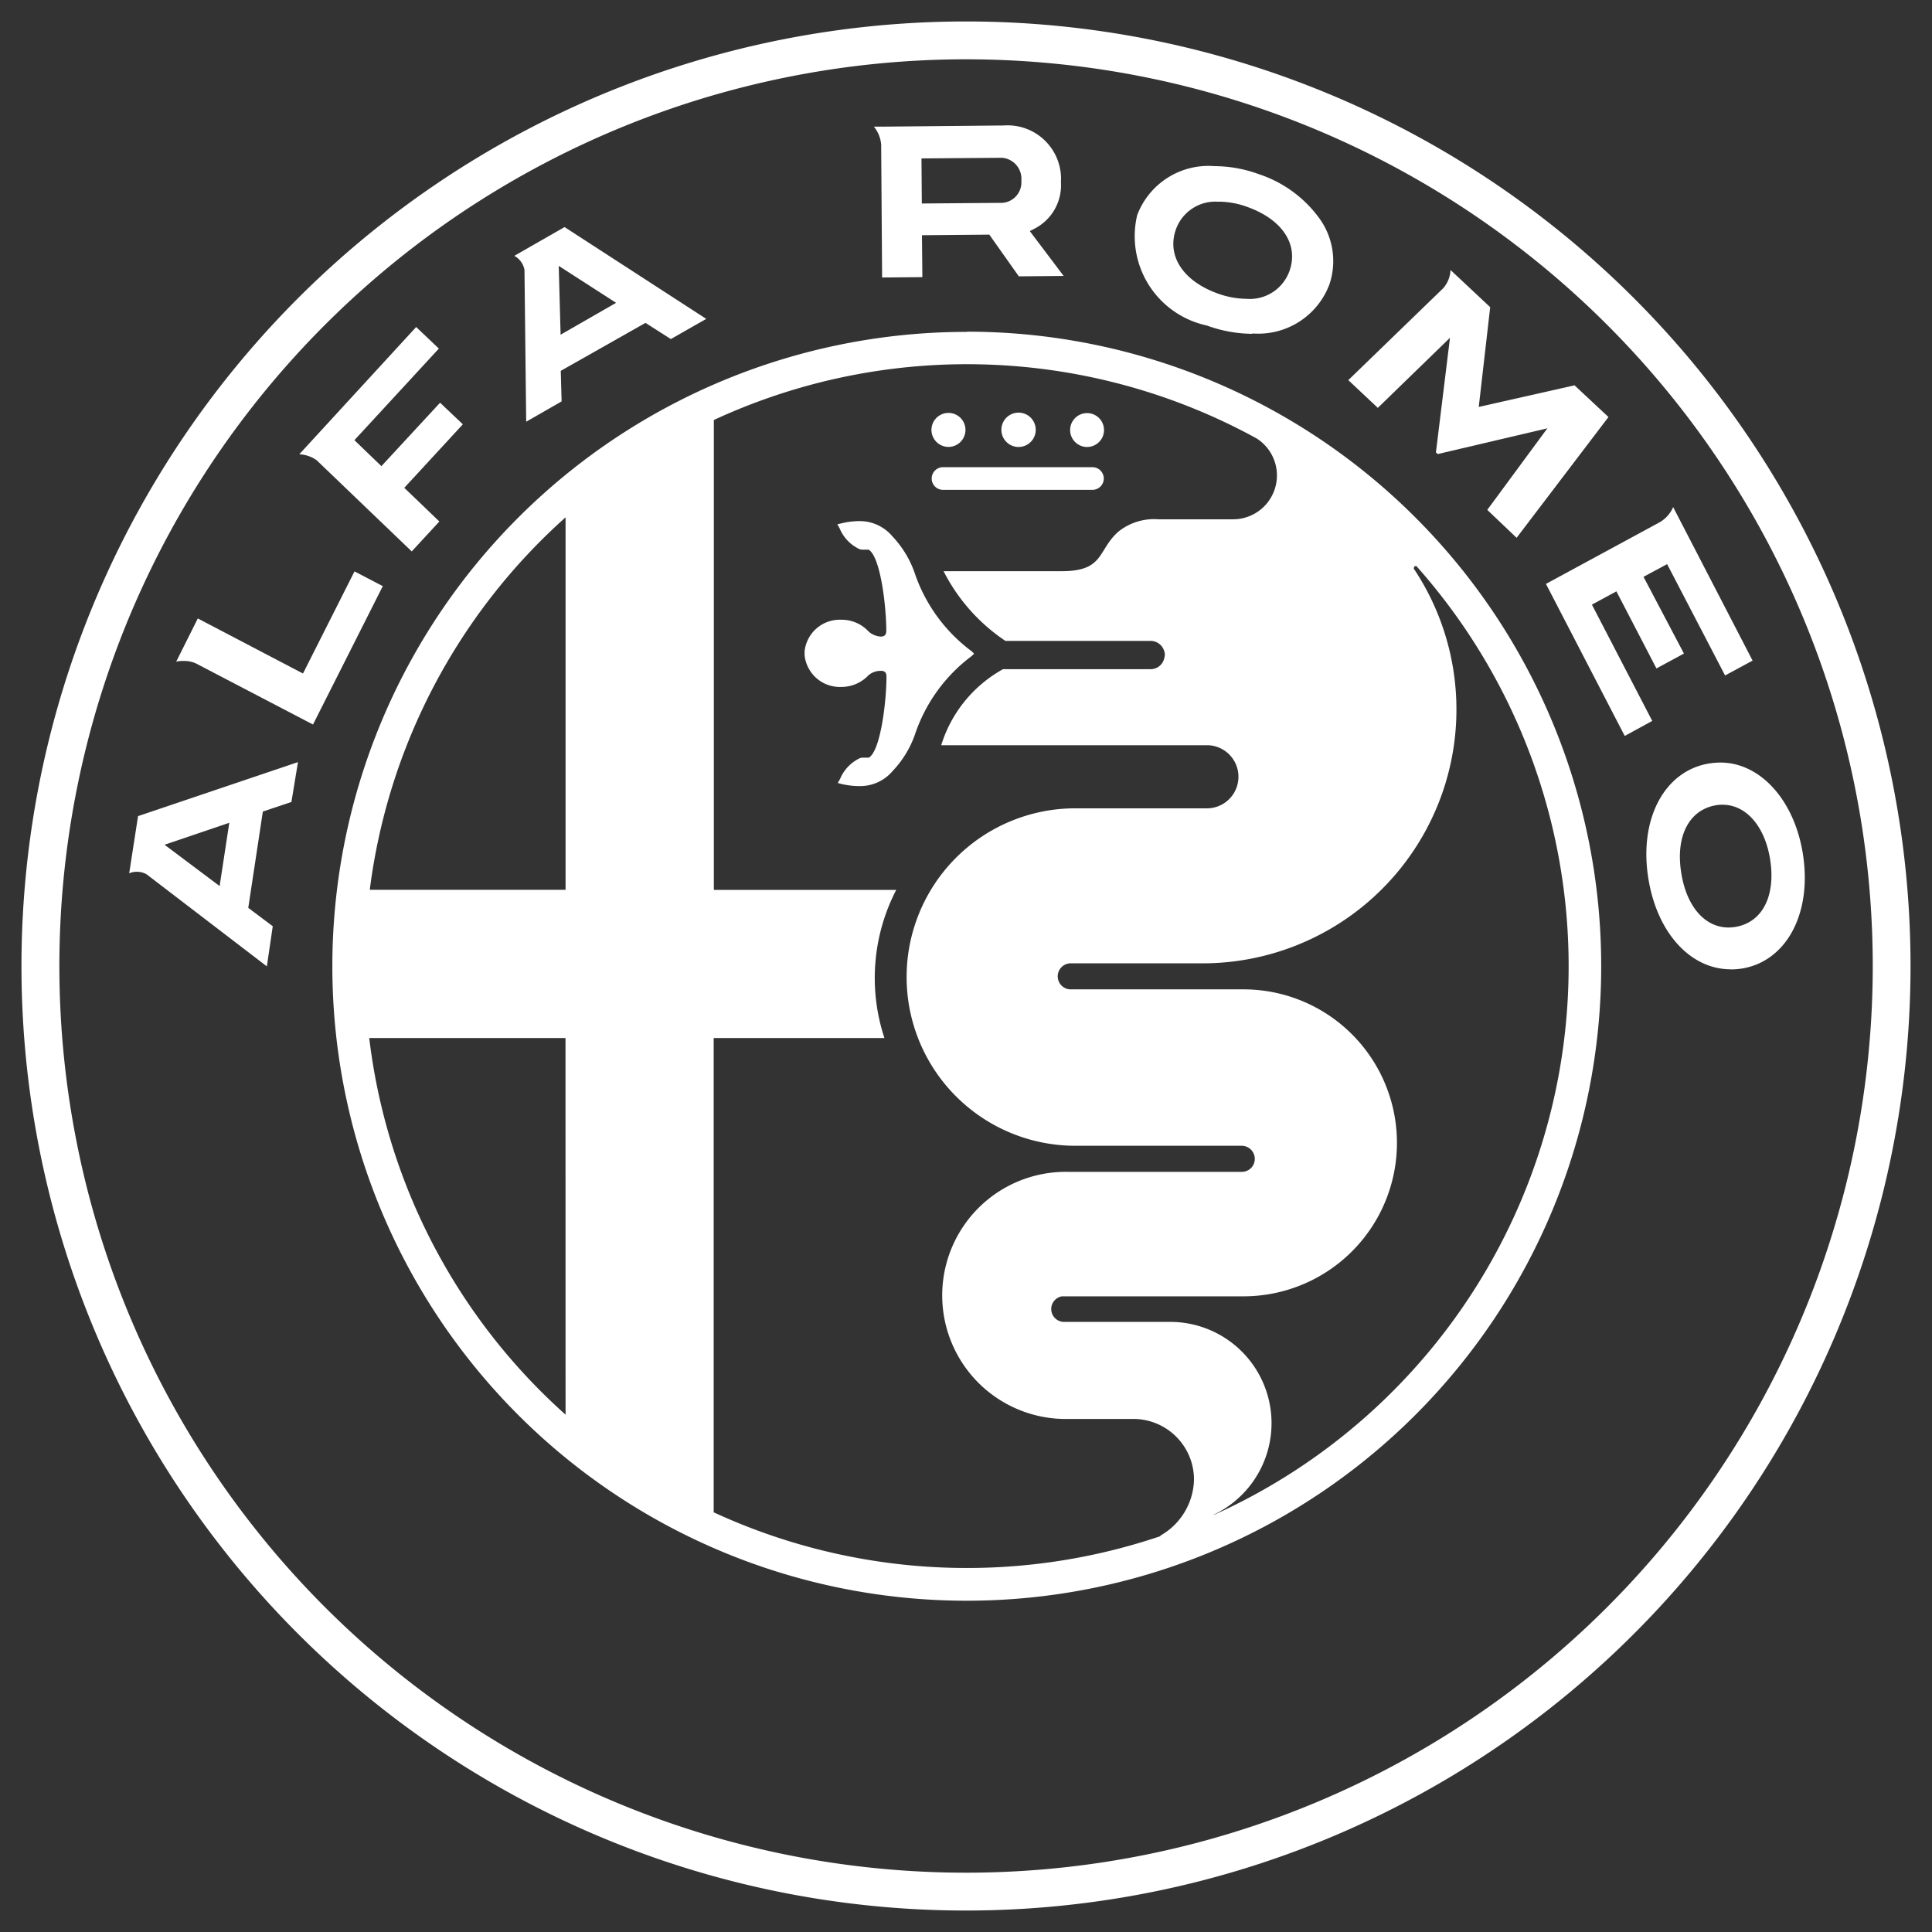 <svg xmlns="http://www.w3.org/2000/svg" xmlns:xlink="http://www.w3.org/1999/xlink" width="90" height="90" viewBox="0 0 90 90">
  <rect x="0" y="0" width="90" height="90" fill="#333333" stroke="none"/>
  <defs>
    <clipPath id="clip-path">
      <rect id="Rettangolo_1288" data-name="Rettangolo 1288" width="90" height="90" transform="translate(429 503)" fill="#fff"/>
    </clipPath>
    <clipPath id="clip-path-2">
      <rect id="Rettangolo_1289" data-name="Rettangolo 1289" width="88" height="88" fill="none"/>
    </clipPath>
  </defs>
  <g id="brand_alfa_bianco" data-name="brand alfa_bianco" transform="translate(-429 -503)" clip-path="url(#clip-path)">
    <g id="Raggruppa_4156" data-name="Raggruppa 4156" transform="translate(430 504)">
      <g id="Raggruppa_4155" data-name="Raggruppa 4155" clip-path="url(#clip-path-2)">
        <path id="Tracciato_6642" data-name="Tracciato 6642" d="M79.626,44.154c-1.876,0-3.421-1.691-3.834-4.2-.459-2.763.721-5.027,2.8-5.384a3.6,3.6,0,0,1,.551-.047c1.847,0,3.42,1.727,3.832,4.194.46,2.766-.715,5.029-2.79,5.395a3.3,3.3,0,0,1-.551.047m-.38-7.672a1.665,1.665,0,0,0-.33.027c-1.256.22-1.886,1.466-1.6,3.179.253,1.548,1.1,2.514,2.2,2.514a2.233,2.233,0,0,0,.336-.031c1.256-.22,1.878-1.468,1.592-3.187-.253-1.51-1.119-2.5-2.2-2.5M5.827,39.727h0a.916.916,0,0,0-.451-.116.837.837,0,0,0-.358.072l.413-2.665,7.45-2.516-.306,1.858-1.331.446-.679,4.485,1.141.856-.275,1.87Zm.84-1.375,2.564,1.924.45-2.947ZM71.016,26.2l5.321-2.884a1.521,1.521,0,0,0,.605-.693l3.7,7.15-1.281.693-2.7-5.187-1.1.591,1.883,3.575-1.281.693-1.865-3.591-1.141.619,2.811,5.417-1.282.7Zm-62.9,3.7a1.343,1.343,0,0,0-.569-.11,1.332,1.332,0,0,0-.339.033l1.006-2.013,4.9,2.565,2.4-4.757,1.318.687-3.251,6.446Zm5.632-9.463h0a1.529,1.529,0,0,0-.806-.275l5.445-5.929,1.056,1.006-3.933,4.266,1.257,1.21L19.5,17.76l1.061,1.006-2.728,2.959,1.634,1.568L18.18,24.687Zm54.535,2.315,2.8-3.8-5.109,1.2-.083-.077.655-5.34L63.184,18l-1.375-1.292,4.416-4.276a1.355,1.355,0,0,0,.344-.856l.2.187,1.65,1.546-.533,4.647,4.46-1.006,1.582,1.477-4.279,5.626ZM23.432,11.567h0a.944.944,0,0,0-.473-.649L25.3,9.578l6.6,4.277-1.65.94-1.18-.754-3.947,2.234.039,1.424-1.65.946Zm1.683,3.025L27.7,13.107l-2.672-1.722Zm32.214-.042a6.289,6.289,0,0,1-2.112-.387,4.255,4.255,0,0,1-3.262-5.056c.006-.029.013-.058.02-.087a3.547,3.547,0,0,1,3.6-2.28,6.062,6.062,0,0,1,2.085.38,5.679,5.679,0,0,1,2.815,2.071,3.39,3.39,0,0,1,.452,3.063,3.538,3.538,0,0,1-3.575,2.28ZM55.786,8.4A1.952,1.952,0,0,0,53.773,9.7c-.423,1.224.344,2.39,1.947,2.97a4.023,4.023,0,0,0,1.342.25,1.961,1.961,0,0,0,2.013-1.314c.424-1.221-.344-2.382-1.958-2.962a3.939,3.939,0,0,0-1.336-.25M40.048,5.728A1.529,1.529,0,0,0,39.71,4.9h.329l5.715-.055a2.494,2.494,0,0,1,2.667,2.308,1.818,1.818,0,0,1,0,.313,2.273,2.273,0,0,1-1.256,2.2l-.193.1,1.576,2.088-2.087.019L45.086,9.93l-3.138.028.019,1.952-1.875.017Zm1.878.652.016,2.1,3.63-.03a.954.954,0,0,0,1.007-.9,1.234,1.234,0,0,0,0-.149.979.979,0,0,0-.9-1.05h-.1Z" fill="#fff"/>
        <path id="Tracciato_6643" data-name="Tracciato 6643" d="M44,0A44,44,0,1,0,88,44,44,44,0,0,0,44,0m0,86.237A42.237,42.237,0,1,1,86.24,44,42.237,42.237,0,0,1,44,86.237h0" fill="#fff"/>
        <path id="Tracciato_6644" data-name="Tracciato 6644" d="M49.643,19.822a.789.789,0,1,0-.006,0h.006m-3.188,0a.8.8,0,1,0-.013,0m-2.165,9.727.1-.1-.1-.1a7.569,7.569,0,0,1-2.64-3.575,4.753,4.753,0,0,0-1.069-1.793,1.984,1.984,0,0,0-1.538-.706,3.579,3.579,0,0,0-.855.11l-.168.038.108.193a1.841,1.841,0,0,0,.943.973.512.512,0,0,0,.129.016h.275c.55.314.825,2.63.825,3.774,0,.195-.085.275-.253.275a.928.928,0,0,1-.569-.234,1.713,1.713,0,0,0-1.273-.55,1.65,1.65,0,0,0-1.711,1.466v.189A1.651,1.651,0,0,0,38.192,31a1.74,1.74,0,0,0,1.273-.55.886.886,0,0,1,.577-.2c.182,0,.253.088.253.275,0,1.139-.275,3.465-.825,3.77a.109.109,0,0,1-.044,0h-.22a.566.566,0,0,0-.129.014,1.861,1.861,0,0,0-.943.976l-.107.19.167.044a3.634,3.634,0,0,0,.856.1,1.98,1.98,0,0,0,1.537-.707,4.746,4.746,0,0,0,1.07-1.8,7.544,7.544,0,0,1,2.64-3.575M44.046,14.46A29.554,29.554,0,1,0,73.59,44.025V44A29.55,29.55,0,0,0,44.041,14.451h0M25.346,64.9A27.964,27.964,0,0,1,16.2,47.355h9.143Zm0-24.45H16.225A27.992,27.992,0,0,1,25.346,23.1ZM53.053,70.562a28.129,28.129,0,0,1-20.807-1.113V47.355H40.2a8.917,8.917,0,0,1,.55-6.9H32.254V18.565a28.052,28.052,0,0,1,25.279.856,2.043,2.043,0,0,1-1.1,3.77H52.959a2.658,2.658,0,0,0-1.856.572c-.979.855-.644,1.845-2.635,1.845H42.955a8.582,8.582,0,0,0,2.882,3.248H52.6a.658.658,0,0,1,.61.41.581.581,0,0,1,.053.236.451.451,0,0,1-.02.121.65.65,0,0,1-.643.55H45.724a6.11,6.11,0,0,0-2.879,3.542h12.43a1.471,1.471,0,0,1,0,2.94h-6.27a7.86,7.86,0,0,0,0,15.719h7.84a.613.613,0,0,1,.608.616.605.605,0,0,1-.6.6H48.776A5.756,5.756,0,0,0,48.521,65.1h3.3a2.826,2.826,0,0,1,2.8,2.808,3.076,3.076,0,0,1-1.564,2.626m2.494-.984-.1.049.093-.041a4.719,4.719,0,0,0-2.016-8.979H48.556a.6.6,0,0,1-.088-1.191h8.457a7.15,7.15,0,0,0,0-14.3h-8.08a.607.607,0,0,1,0-1.212h6.177A11.826,11.826,0,0,0,64.9,25.55l-.036-.044a.151.151,0,0,1,0-.052.085.085,0,0,1,.085-.085.057.057,0,0,1,.058.03,28.034,28.034,0,0,1-9.471,44.176M42.93,21.819h6.96a.528.528,0,1,0,0-1.056H42.93a.528.528,0,0,0,0,1.056m.253-2a.792.792,0,1,0-.792-.792.793.793,0,0,0,.792.792" fill="#fff"/>
      </g>
    </g>
  </g>
</svg>
